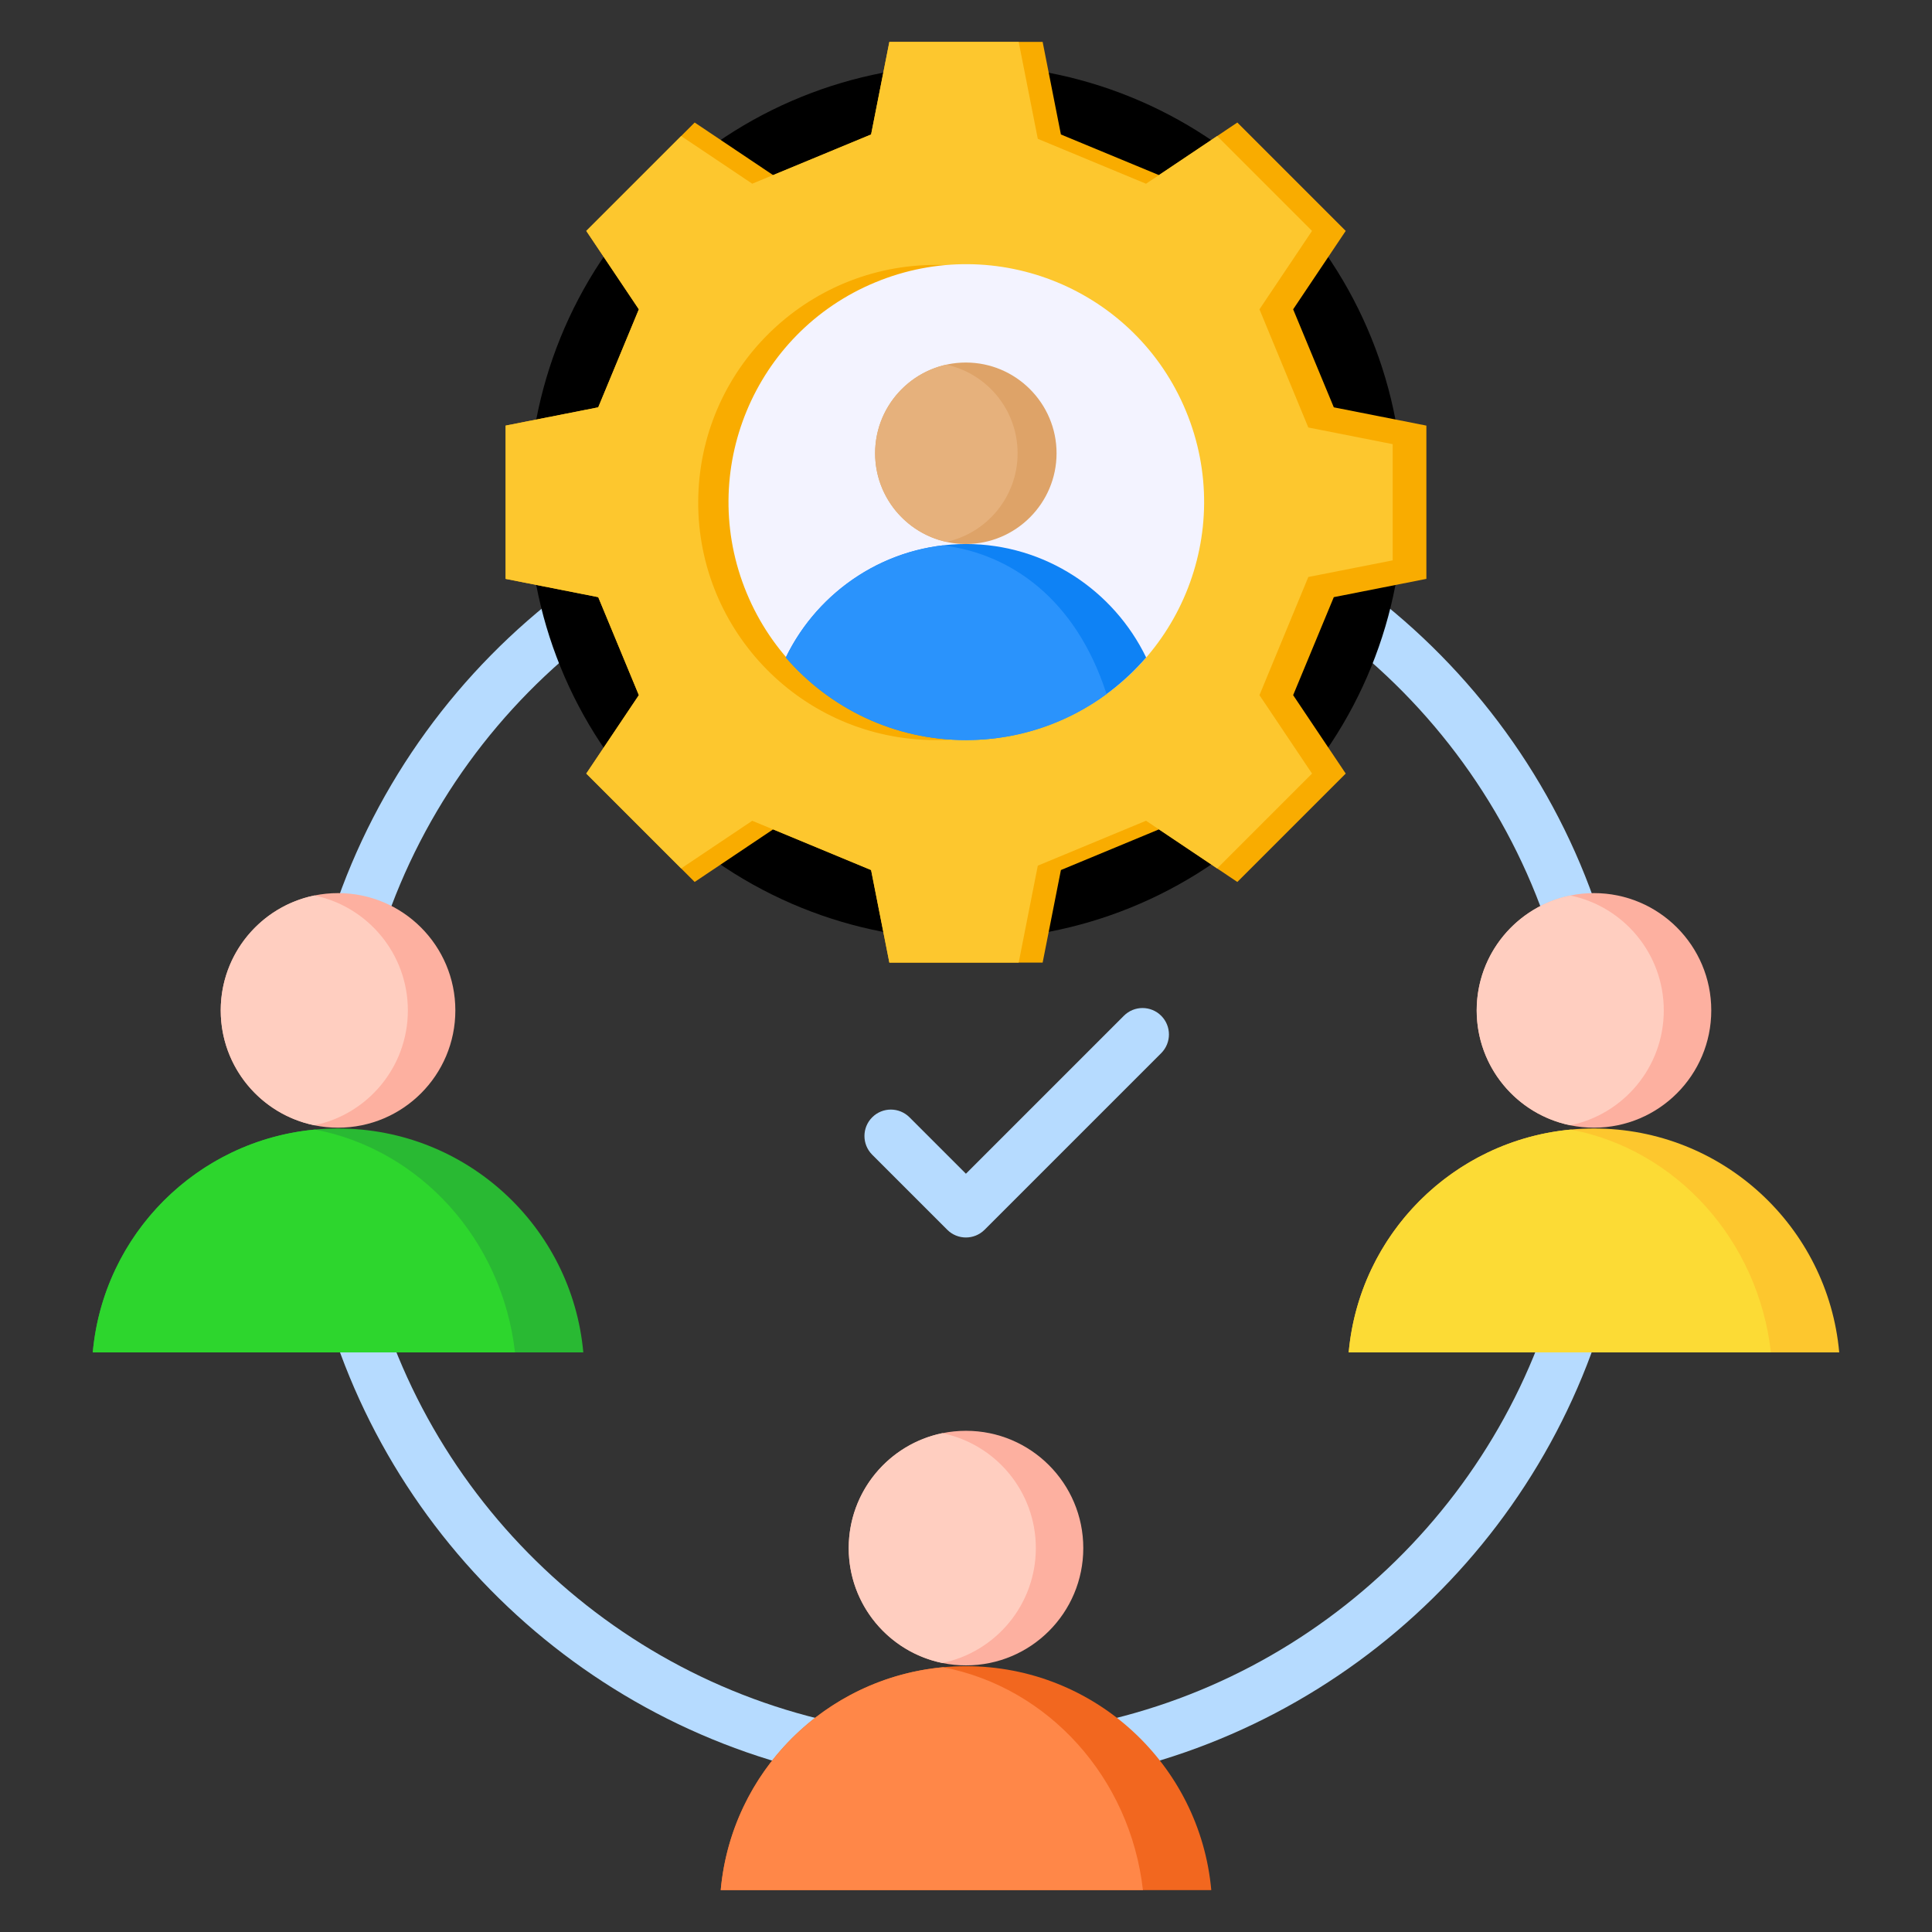 <?xml version="1.0" encoding="UTF-8"?>
<svg xmlns="http://www.w3.org/2000/svg" width="48" height="48" viewBox="0 0 48 48" fill="none">
  <rect x="0" y="0" width="48" height="48" fill="#333333" stroke="none"/>
  <path fill-rule="evenodd" clip-rule="evenodd" d="M26.993 11.607C30.409 12.232 33.458 13.904 35.796 16.279C38.131 18.65 39.757 21.723 40.328 25.151L39.036 25.367C38.51 22.209 37.013 19.38 34.863 17.196C32.71 15.009 29.902 13.469 26.757 12.894L26.993 11.607H26.993ZM40.215 31.241C39.541 34.524 37.896 37.452 35.595 39.711C33.296 41.968 30.34 43.559 27.04 44.173L26.804 42.886C29.839 42.322 32.56 40.856 34.677 38.778C36.798 36.696 38.313 34 38.933 30.979L40.215 31.241ZM20.953 44.173C17.653 43.559 14.697 41.968 12.398 39.711C10.096 37.452 8.451 34.524 7.777 31.241L9.059 30.979C9.679 34 11.194 36.696 13.316 38.778C15.433 40.856 18.153 42.321 21.189 42.886L20.953 44.173ZM7.664 25.151C8.236 21.723 9.861 18.65 12.196 16.279C14.534 13.904 17.583 12.232 20.999 11.607L21.235 12.894C18.09 13.469 15.283 15.009 13.129 17.196C10.979 19.38 9.483 22.209 8.956 25.367L7.664 25.151Z" fill="#B6DBFF"></path>
  <path fill-rule="evenodd" clip-rule="evenodd" d="M21.669 28.688C21.413 28.431 21.413 28.016 21.669 27.76C21.925 27.503 22.34 27.503 22.597 27.76L23.998 29.161L27.922 25.237C28.178 24.98 28.593 24.98 28.85 25.237C29.106 25.493 29.106 25.908 28.85 26.165L24.462 30.553C24.205 30.809 23.79 30.809 23.534 30.553L21.669 28.688Z" fill="#B6DBFF"></path>
  <path d="M28.147 16.63C30.439 14.338 30.439 10.621 28.147 8.329C25.855 6.037 22.138 6.037 19.846 8.329C17.553 10.621 17.553 14.338 19.846 16.63C22.138 18.922 25.855 18.922 28.147 16.63Z" fill="white" stroke="black" stroke-width="9.998" stroke-linejoin="round"></path>
  <path fill-rule="evenodd" clip-rule="evenodd" d="M21.642 3.341L19.207 4.35L17.259 3.044L14.566 5.737L15.872 7.685L14.863 10.12L12.562 10.574V14.382L14.863 14.836L15.872 17.271L14.566 19.219L17.259 21.912L19.207 20.606L21.642 21.616L22.096 23.916H25.904L26.358 21.616L28.793 20.606L30.741 21.912L33.434 19.219L32.128 17.271L33.138 14.836L35.438 14.382V10.574L33.138 10.12L32.128 7.685L33.434 5.737L30.741 3.044L28.793 4.35L26.358 3.341L25.904 1.041H22.096L21.642 3.341Z" fill="#F9AC00"></path>
  <path fill-rule="evenodd" clip-rule="evenodd" d="M21.642 3.341L20.731 3.718L20.716 3.725L19.207 4.35L19.206 4.35L18.689 4.564L16.923 3.38L14.566 5.737L15.872 7.685L14.863 10.12L12.562 10.574V14.382L14.863 14.836L15.872 17.271L14.566 19.219L16.923 21.576L18.689 20.392L19.206 20.606L19.207 20.605L21.642 21.616L22.096 23.916H25.309L25.784 21.507L28.473 20.391L28.793 20.605L30.24 21.576L32.597 19.219L31.291 17.271L32.505 14.335L34.601 13.922V12.478V11.035L32.505 10.621L31.291 7.685L32.597 5.737L30.24 3.38L28.473 4.565L25.784 3.449L25.309 1.041H22.096L21.642 3.341Z" fill="#FDC72E"></path>
  <path d="M29.144 12.81C29.323 9.555 26.83 6.771 23.575 6.591C20.32 6.412 17.535 8.905 17.356 12.16C17.177 15.415 19.67 18.2 22.925 18.379C26.18 18.558 28.964 16.065 29.144 12.81Z" fill="#F9AC00"></path>
  <path d="M26.27 17.929C29.283 16.679 30.714 13.224 29.464 10.21C28.215 7.196 24.759 5.766 21.746 7.015C18.732 8.264 17.302 11.72 18.551 14.734C19.8 17.747 23.256 19.178 26.27 17.929Z" fill="#F3F3FF"></path>
  <path fill-rule="evenodd" clip-rule="evenodd" d="M23.996 13.516C25.238 13.516 26.25 12.503 26.25 11.261C26.25 10.02 25.238 9.007 23.996 9.007C22.755 9.007 21.742 10.02 21.742 11.261C21.742 12.503 22.755 13.516 23.996 13.516Z" fill="#DEA368"></path>
  <path fill-rule="evenodd" clip-rule="evenodd" d="M23.512 9.06C22.5 9.281 21.742 10.183 21.742 11.261C21.742 12.34 22.5 13.242 23.512 13.463C24.524 13.242 25.282 12.34 25.282 11.261C25.282 10.183 24.524 9.281 23.512 9.06Z" fill="#E6B17C"></path>
  <path fill-rule="evenodd" clip-rule="evenodd" d="M24 13.516C22.036 13.516 20.328 14.671 19.523 16.335C20.607 17.591 22.21 18.387 24 18.387C25.789 18.387 27.392 17.591 28.476 16.335C27.671 14.671 25.964 13.516 24 13.516L24 13.516Z" fill="#0E82F5"></path>
  <path fill-rule="evenodd" clip-rule="evenodd" d="M23.419 13.55C21.703 13.752 20.248 14.837 19.523 16.335C20.607 17.591 22.21 18.387 24 18.387C25.306 18.387 26.514 17.962 27.492 17.244C26.729 14.876 25.105 13.753 23.419 13.55L23.419 13.55Z" fill="#2A93FC"></path>
  <path fill-rule="evenodd" clip-rule="evenodd" d="M39.602 28.037C42.794 28.037 45.414 30.481 45.695 33.6H33.508C33.789 30.481 36.41 28.037 39.602 28.037Z" fill="#FDC72E"></path>
  <path fill-rule="evenodd" clip-rule="evenodd" d="M43.998 33.6H33.508C33.772 30.669 36.102 28.334 39.031 28.064C41.646 28.565 43.68 30.806 43.998 33.6Z" fill="#FCDB35"></path>
  <path d="M39.602 28.017C41.211 28.017 42.516 26.713 42.516 25.103C42.516 23.494 41.211 22.189 39.602 22.189C37.992 22.189 36.688 23.494 36.688 25.103C36.688 26.713 37.992 28.017 39.602 28.017Z" fill="#FDB0A0"></path>
  <path fill-rule="evenodd" clip-rule="evenodd" d="M39.012 27.957C37.685 27.685 36.688 26.51 36.688 25.103C36.688 23.696 37.685 22.521 39.012 22.248C40.338 22.521 41.336 23.696 41.336 25.103C41.336 26.51 40.338 27.685 39.012 27.957Z" fill="#FFCEC0"></path>
  <path fill-rule="evenodd" clip-rule="evenodd" d="M24 41.396C27.192 41.396 29.813 43.84 30.094 46.959H17.906C18.187 43.84 20.808 41.396 24 41.396Z" fill="#F2671F"></path>
  <path fill-rule="evenodd" clip-rule="evenodd" d="M28.396 46.959H17.906C18.17 44.028 20.501 41.693 23.43 41.422C26.045 41.924 28.079 44.165 28.396 46.959Z" fill="#FF8748"></path>
  <path d="M24 41.376C25.61 41.376 26.914 40.072 26.914 38.462C26.914 36.853 25.61 35.548 24 35.548C22.391 35.548 21.086 36.853 21.086 38.462C21.086 40.072 22.391 41.376 24 41.376Z" fill="#FDB0A0"></path>
  <path fill-rule="evenodd" clip-rule="evenodd" d="M23.41 41.316C22.084 41.044 21.086 39.869 21.086 38.462C21.086 37.054 22.084 35.88 23.41 35.607C24.737 35.88 25.735 37.054 25.735 38.462C25.735 39.869 24.737 41.044 23.41 41.316Z" fill="#FFCEC0"></path>
  <path fill-rule="evenodd" clip-rule="evenodd" d="M8.398 28.037C11.59 28.037 14.211 30.481 14.492 33.6H2.305C2.586 30.481 5.206 28.037 8.398 28.037Z" fill="#29B933"></path>
  <path fill-rule="evenodd" clip-rule="evenodd" d="M12.795 33.6H2.305C2.569 30.669 4.899 28.334 7.828 28.064C10.443 28.565 12.477 30.806 12.795 33.6Z" fill="#2DD62D"></path>
  <path d="M8.399 28.017C10.008 28.017 11.313 26.713 11.313 25.103C11.313 23.494 10.008 22.189 8.399 22.189C6.789 22.189 5.484 23.494 5.484 25.103C5.484 26.713 6.789 28.017 8.399 28.017Z" fill="#FDB0A0"></path>
  <path fill-rule="evenodd" clip-rule="evenodd" d="M7.809 27.957C6.482 27.685 5.484 26.51 5.484 25.103C5.484 23.696 6.482 22.521 7.809 22.248C9.135 22.521 10.133 23.696 10.133 25.103C10.133 26.51 9.135 27.685 7.809 27.957Z" fill="#FFCEC0"></path>
</svg>
